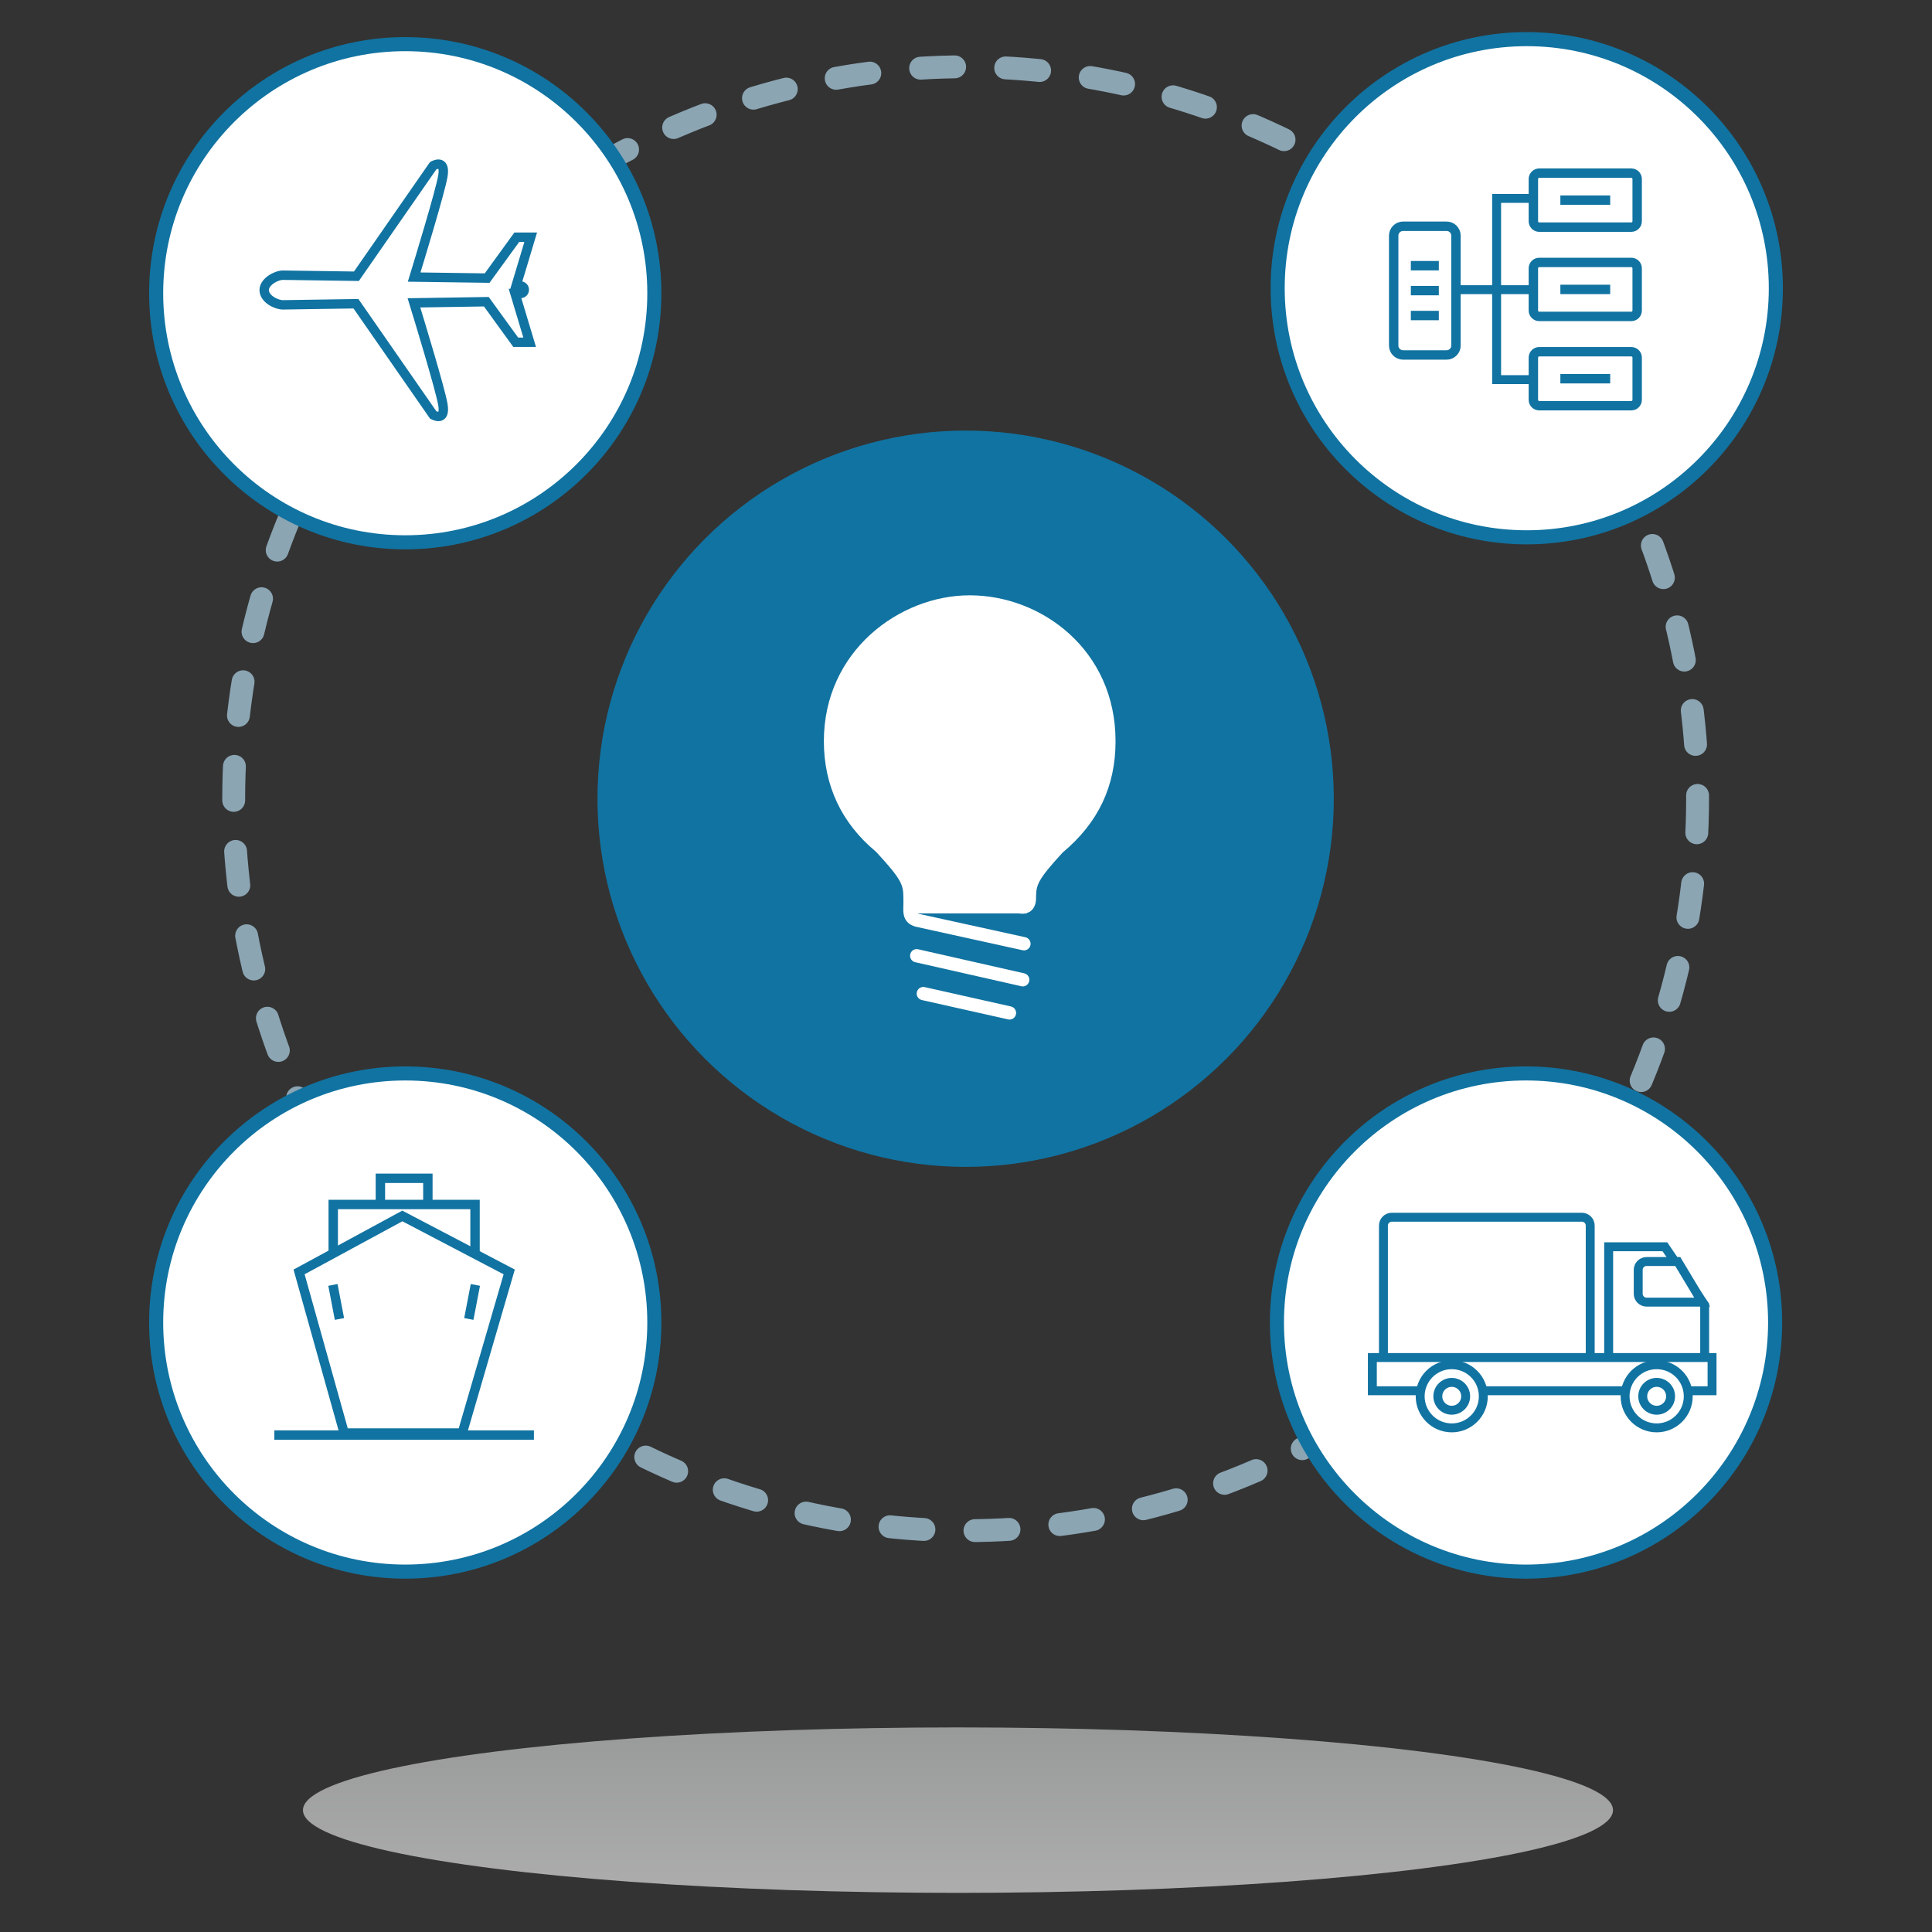 <?xml version="1.0" encoding="utf-8"?>
<!-- Generator: Adobe Illustrator 14.0.0, SVG Export Plug-In . SVG Version: 6.00 Build 43363)  -->
<!DOCTYPE svg PUBLIC "-//W3C//DTD SVG 1.1//EN" "http://www.w3.org/Graphics/SVG/1.1/DTD/svg11.dtd">
<svg version="1.1" id="Ebene_1" xmlns="http://www.w3.org/2000/svg" xmlns:xlink="http://www.w3.org/1999/xlink" x="0px" y="0px"
	 width="200px" height="200px" viewBox="0 0 200 200" enable-background="new 0 0 200 200" xml:space="preserve">
<rect x="0" y="0" width="200" height="200" fill="#333333" stroke="none"/>
<g>
	<circle fill="#1173A1" cx="99.962" cy="82.684" r="38.112"/>
	
		<circle fill="none" stroke="#8BA5B3" stroke-width="2.368" stroke-linecap="round" stroke-linejoin="round" stroke-dasharray="3.524,5.286" cx="99.963" cy="82.685" r="75.771"/>
	<circle fill="#FFFFFF" stroke="#1173A1" stroke-width="1.458" cx="157.974" cy="136.908" r="25.787"/>
	<circle fill="#FFFFFF" stroke="#1173A1" stroke-width="1.458" cx="41.951" cy="30.355" r="25.786"/>
	<circle fill="#FFFFFF" stroke="#1173A1" stroke-width="1.458" cx="41.951" cy="136.908" r="25.786"/>
	<path fill="#FFFFFF" stroke="#1173A1" stroke-width="0.974" d="M53.886,30.383c0.213,0,0.389-0.175,0.389-0.389
		s-0.176-0.389-0.389-0.389h-0.463l1.516-5.047h-1.442l-3.068,4.23l-7.555-0.106c0.563-1.841,2.68-8.789,2.967-10.422
		c0.333-1.887-0.997-1.109-0.997-1.109l-7.948,11.446l-7.609-0.109c-0.705,0-1.938,0.687-1.938,1.535c0,0.93,1.27,1.535,1.938,1.535
		l7.562-0.116l7.996,11.512c0,0,1.33,0.778,0.997-1.107c-0.29-1.655-2.461-8.775-2.991-10.497l7.495-0.117l3.042,4.197h1.443
		l-1.515-5.048H53.886L53.886,30.383z"/>
	<g>
		<line fill="#FFFFFF" stroke="#1173A1" stroke-width="0.974" x1="28.401" y1="148.557" x2="55.271" y2="148.557"/>
		<rect x="39.378" y="121.977" fill="#FFFFFF" stroke="#1173A1" stroke-width="0.974" width="4.915" height="5.01"/>
		<rect x="34.497" y="124.688" fill="#FFFFFF" stroke="#1173A1" stroke-width="0.974" width="14.678" height="8.27"/>
		<polygon fill="#FFFFFF" stroke="#1173A1" stroke-width="0.974" points="47.853,148.35 35.631,148.35 30.96,131.67 
			41.649,125.875 52.714,131.67 		"/>
		<g>
			<line fill="#FFFFFF" stroke="#1173A1" stroke-width="0.974" x1="49.21" y1="133.014" x2="48.533" y2="136.539"/>
			<line fill="#FFFFFF" stroke="#1173A1" stroke-width="0.974" x1="34.464" y1="133.014" x2="35.14" y2="136.539"/>
		</g>
	</g>
	<g>
		<path fill="#FFFFFF" d="M100.385,61.626c-7.261,0-15.098,5.771-15.098,15.099c0,4.6,1.831,8.473,5.347,11.406
			c0.039,0.046,0.078,0.087,0.127,0.123c2.609,2.829,2.74,3.366,2.756,4.609c0.01,0.494,0.005,0.64,0,0.72l-0.003,0.285
			c-0.021,0.622-0.053,1.663,1.232,2.053l11.109,2.446c0.049,0.011,0.099,0.016,0.148,0.016c0.315,0,0.599-0.219,0.669-0.539
			c0.082-0.369-0.151-0.738-0.522-0.819l-11.057-2.431c-0.042-0.013-0.071-0.024-0.103-0.039h10.508
			c0.162,0.032,0.405,0.057,0.669,0h0.135v-0.047c0.115-0.036,0.234-0.076,0.345-0.154c0.254-0.18,0.547-0.526,0.598-1.19
			l0.002-0.066c0.002-0.042,0.004-0.087,0.004-0.135c0-0.012,0-0.025-0.002-0.036l0.002-0.065c0.017-1.238,0.146-1.775,2.751-4.605
			c0.013-0.011,0.025-0.02,0.038-0.032c3.661-3.073,5.441-6.838,5.441-11.501C115.481,67.275,107.807,61.626,100.385,61.626z"/>
		<path fill="#FFFFFF" d="M106.024,100.758l-10.979-2.49c-0.373-0.083-0.735,0.148-0.818,0.518
			c-0.085,0.368,0.146,0.737,0.518,0.822l10.979,2.486c0.05,0.014,0.102,0.021,0.15,0.021c0.313,0,0.598-0.219,0.668-0.537
			C106.627,101.207,106.396,100.841,106.024,100.758z"/>
		<path fill="#FFFFFF" d="M104.65,104.188l-8.92-2.002c-0.371-0.084-0.735,0.15-0.819,0.521c-0.082,0.369,0.15,0.736,0.521,0.818
			l8.92,2c0.05,0.016,0.101,0.02,0.15,0.02c0.313,0,0.599-0.217,0.669-0.537C105.254,104.639,105.024,104.271,104.65,104.188z"/>
	</g>
	<g>
		<path fill="#FFFFFF" stroke="#1173A1" stroke-width="0.924" d="M164.618,142.34c0,0.479-0.389,0.865-0.867,0.865h-19.672
			c-0.479,0-0.867-0.387-0.867-0.865v-15.469c0-0.479,0.389-0.865,0.867-0.865h19.672c0.479,0,0.867,0.387,0.867,0.865V142.34z"/>
		<polygon fill="#FFFFFF" stroke="#1173A1" stroke-width="0.924" points="172.345,129.062 166.528,129.062 166.528,142.824 
			176.467,142.824 176.467,135.096 		"/>
		<path fill="#FFFFFF" stroke="#1173A1" stroke-width="0.924" d="M173.681,130.592h-3.227c-0.479,0-0.867,0.389-0.867,0.867v2.471
			c0,0.479,0.389,0.867,0.867,0.867h5.752L173.681,130.592z"/>
		<rect x="142.065" y="140.531" fill="#FFFFFF" stroke="#1173A1" stroke-width="0.924" width="35.166" height="3.439"/>
		<path fill="#FFFFFF" stroke="#1173A1" stroke-width="0.924" d="M147.015,144.545c0-1.807,1.464-3.27,3.269-3.27
			c1.806,0,3.269,1.463,3.269,3.27c0,1.803-1.463,3.268-3.269,3.268C148.479,147.812,147.015,146.348,147.015,144.545z"/>
		<circle fill="#FFFFFF" stroke="#1173A1" stroke-width="0.924" cx="150.284" cy="144.545" r="1.441"/>
		<path fill="#FFFFFF" stroke="#1173A1" stroke-width="0.924" d="M168.229,144.545c0-1.807,1.463-3.27,3.268-3.27
			c1.807,0,3.27,1.463,3.27,3.27c0,1.803-1.463,3.268-3.27,3.268C169.692,147.812,168.229,146.348,168.229,144.545z"/>
		<circle fill="#FFFFFF" stroke="#1173A1" stroke-width="0.924" cx="171.498" cy="144.545" r="1.442"/>
	</g>
	<circle fill="#FFFFFF" stroke="#1173A1" stroke-width="1.458" cx="158.049" cy="29.837" r="25.786"/>
	<g>
		<line fill="none" stroke="#1173A1" stroke-width="0.924" x1="159.143" y1="29.988" x2="148.929" y2="29.988"/>
		<polyline fill="none" stroke="#1173A1" stroke-width="0.924" points="164.883,20.539 154.93,20.539 154.93,39.3 164.883,39.3 		
			"/>
		<g>
			<path fill="#FFFFFF" stroke="#1173A1" stroke-width="0.974" d="M169.479,22.904c0,0.336-0.272,0.609-0.608,0.609h-9.529
				c-0.335,0-0.608-0.272-0.608-0.609v-4.371c0-0.336,0.273-0.609,0.608-0.609h9.529c0.336,0,0.608,0.273,0.608,0.609V22.904z"/>
			<line fill="#FFFFFF" stroke="#1173A1" stroke-width="0.974" x1="166.687" y1="20.719" x2="161.528" y2="20.719"/>
		</g>
		<g>
			<path fill="#FFFFFF" stroke="#1173A1" stroke-width="0.974" d="M169.479,32.147c0,0.336-0.272,0.609-0.608,0.609h-9.529
				c-0.335,0-0.608-0.273-0.608-0.609v-4.37c0-0.337,0.273-0.609,0.608-0.609h9.529c0.336,0,0.608,0.272,0.608,0.609V32.147z"/>
			<line fill="#FFFFFF" stroke="#1173A1" stroke-width="0.974" x1="166.687" y1="29.961" x2="161.528" y2="29.961"/>
		</g>
		<g>
			<path fill="#FFFFFF" stroke="#1173A1" stroke-width="0.974" d="M169.479,41.39c0,0.336-0.272,0.609-0.608,0.609h-9.529
				c-0.335,0-0.608-0.273-0.608-0.609v-4.37c0-0.336,0.273-0.61,0.608-0.61h9.529c0.336,0,0.608,0.273,0.608,0.61V41.39z"/>
			<line fill="#FFFFFF" stroke="#1173A1" stroke-width="0.974" x1="166.687" y1="39.205" x2="161.528" y2="39.205"/>
		</g>
		<path fill="#FFFFFF" stroke="#1173A1" stroke-width="0.974" d="M150.722,35.771c0,0.539-0.438,0.975-0.975,0.975h-4.498
			c-0.537,0-0.975-0.437-0.975-0.975V24.394c0-0.537,0.438-0.974,0.975-0.974h4.498c0.537,0,0.975,0.437,0.975,0.974V35.771z"/>
		<g>
			<line fill="none" stroke="#1173A1" stroke-width="0.974" x1="148.946" y1="27.504" x2="146.05" y2="27.504"/>
			<line fill="none" stroke="#1173A1" stroke-width="0.974" x1="148.946" y1="30.083" x2="146.05" y2="30.083"/>
			<line fill="none" stroke="#1173A1" stroke-width="0.974" x1="148.946" y1="32.663" x2="146.05" y2="32.663"/>
		</g>
		<path fill="#FFFFFF" stroke="#1173A1" stroke-width="0.924" d="M164.883,20.539"/>
		<path fill="#FFFFFF" stroke="#1173A1" stroke-width="0.924" d="M164.883,39.3"/>
	</g>
	<linearGradient id="SVGID_1_" gradientUnits="userSpaceOnUse" x1="99.17" y1="195.949" x2="99.17" y2="178.822">
		<stop  offset="0" style="stop-color:#FFFFFF"/>
		<stop  offset="1" style="stop-color:#DDDFDF"/>
	</linearGradient>
	<ellipse opacity="0.6" fill="url(#SVGID_1_)" cx="99.17" cy="187.385" rx="67.808" ry="8.564"/>
</g>
</svg>
